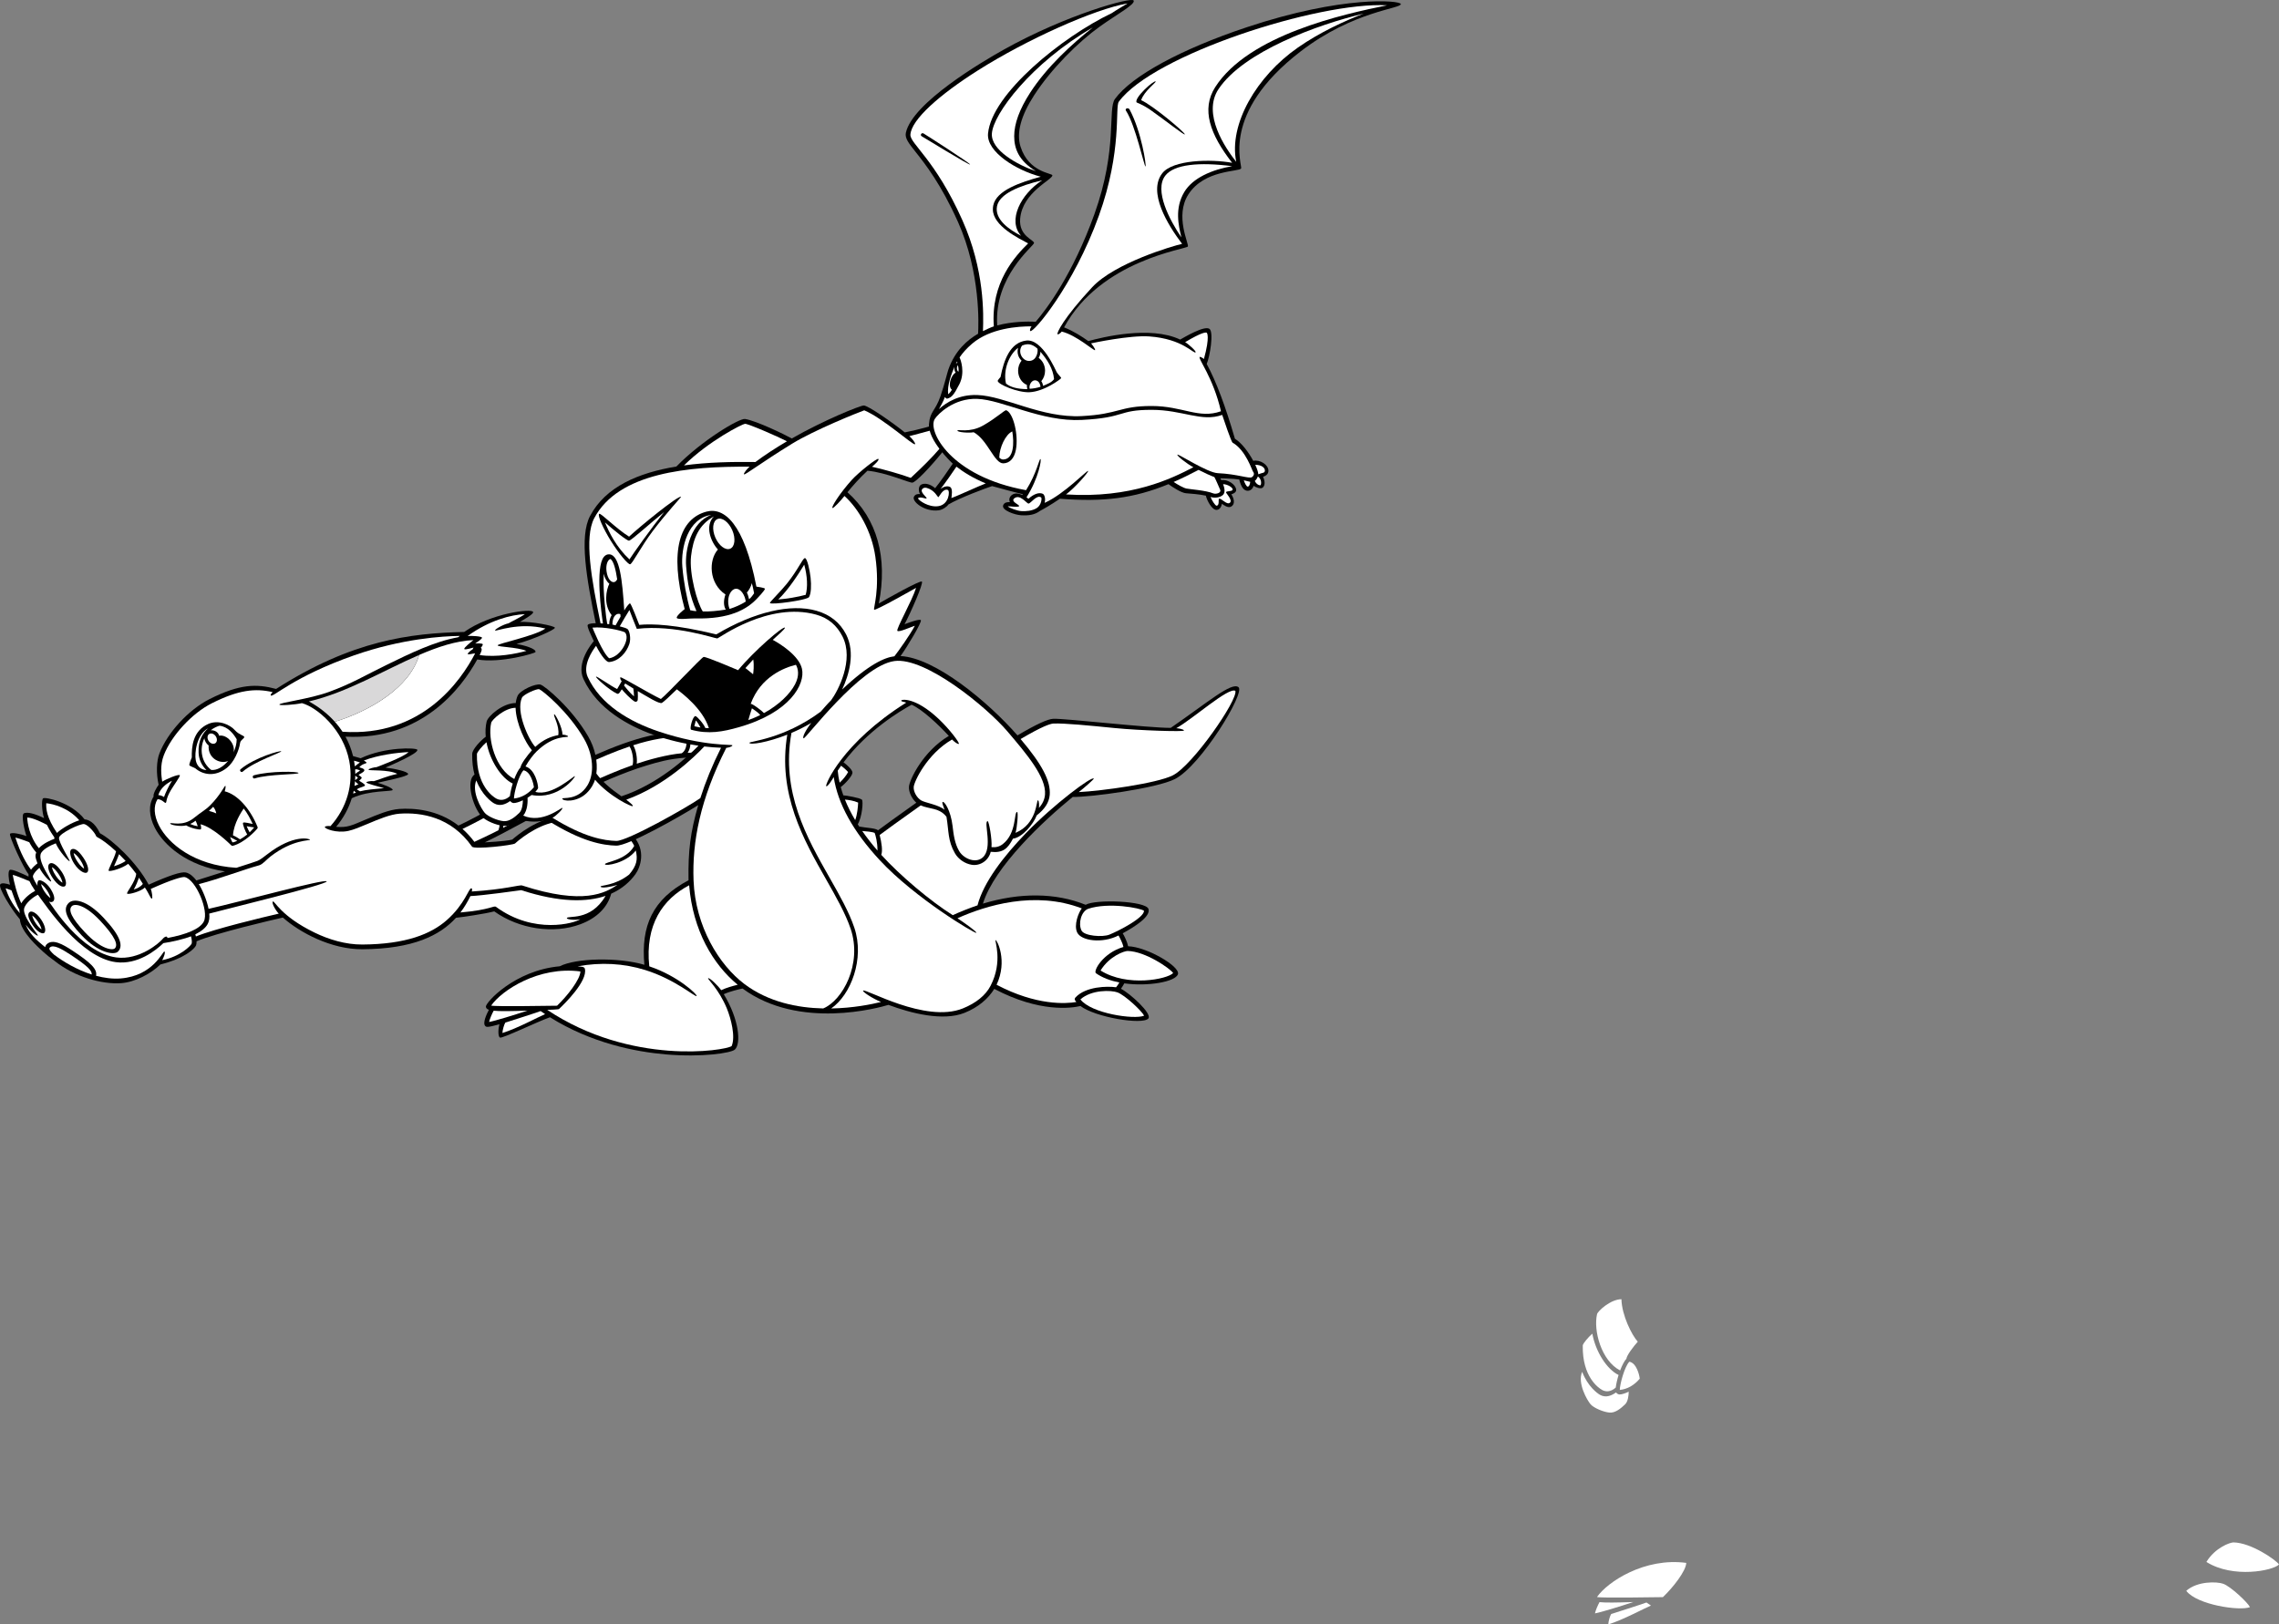 <?xml version="1.0" encoding="utf-8"?>
<!-- Generator: Adobe Illustrator 20.1.0, SVG Export Plug-In . SVG Version: 6.00 Build 0)  -->
<svg version="1.1" id="artwork" xmlns="http://www.w3.org/2000/svg" xmlns:xlink="http://www.w3.org/1999/xlink" x="0px" y="0px"
	 viewBox="0 0 889.851 634.444" style="enable-background:new 0 0 889.851 634.444;" xml:space="preserve">
<rect x="0" y="0" width="889.851" height="634.444" fill="#808080" stroke="none"/>
<path style="fill:#FFFFFF;" d="M623.585,513.259c0.266-1.132,5.164-5.779,9.512-5.828
	c0.167,6.257,4.001,13.967,6.385,16.592c-1.63,1.782-4.294,5.301-4.447,6.668
	c-0.861,0.94-1.726,2.656-2.443,4.566C625.198,531.445,622.095,519.591,623.585,513.259z"/>
<path style="fill:#FFFFFF;" d="M632.457,542.867c0-1.971,1.742-8.908,3.721-11.019
	c2.757,0.445,3.923,5.089,4.072,6.637C638.004,541.117,635.344,542.569,632.457,542.867z"/>
<path style="fill:#FFFFFF;" d="M618,525.508c0.021-0.722,2.081-3.178,3.731-4.628
	c1.302,7.104,5.722,13.995,10.254,16.143c-0.503,1.614-0.946,3.618-1.107,4.917
	c-1.713,1.562-3.675,1.884-5.388,0.904C624.2,542.109,617.778,537.809,618,525.508z"/>
<path style="fill:#FFFFFF;" d="M628.46,551.713c-2.456-0.211-6.185-1.836-7.39-3.221
	c-1.357-1.561-5.253-8.31-3.299-12.699c2.159,5.687,5.928,8.405,6.914,8.97
	c2.43,1.388,4.765,0.175,6.305-0.917c0.028,0.079,0.656,0.764,1.254,0.793
	c0.86,0.042,2.23-0.384,3.698-1.084c-0.016,1.538-0.289,3.859-1.421,4.95
	C632.867,550.099,630.683,551.903,628.46,551.713z"/>
<path style="fill:#FFFFFF;" d="M658.407,610.414c-0.079,3.148-5.154,9.618-9.115,13.38
	c-2.628,0.014-23.992,0.403-25.732-0.047C627.639,617.819,642.135,608.243,658.407,610.414z"/>
<path style="fill:#FFFFFF;" d="M624.543,625.748c2.352,0.243,6.395,0.202,13.211-0.044
	c-5.222,1.73-12.651,4.023-14.996,4.435C622.982,629.062,623.869,626.919,624.543,625.748z"/>
<path style="fill:#FFFFFF;" d="M627.977,634.444c-0-0.021-0.007-0.03-0.007-0.052
	c0-1.028,0.673-3.365,1.133-4.016c0.925-0.275,11.768-3.742,13.766-4.488
	c0.582,0.407,1.167,0.805,1.753,1.192C641.833,628.247,633.674,632.702,627.977,634.444z"/>
<path style="fill:#FFFFFF;" d="M878.52,627.695c-3.916,1.597-20.717-0.862-24.885-6.372
	c4.366-3.855,12.024-3.63,14.46-2.738C871.058,619.672,877.644,625.896,878.52,627.695z"/>
<path style="fill:#FFFFFF;" d="M889.851,611.035c-2.253,2.416-17.911,5.56-28.349-0.99
	c3.482-5.674,9.327-7.647,10.579-7.628C878.965,602.519,888.742,609.295,889.851,611.035z"/>
<g>
	<path d="M331.673,268.971c4.957-6.124,19.774-20.961,19.24-22.055
		c-0.533-1.094-15.283-0.844-36.927,24.252c-1.257,1.458-3.597,3.487-5.72,5.228
		l-2.689,2.26c-13.395,6.798-19.8,6.786-28.657,6.767
		c-4.946-0.01-10.551-0.022-18.499,1.066c-24.365,3.338-64.348,29.08-79.408,35.952
		c-8.161-6.278-17.504-6.87-23.109-6.49c-3.932,0.267-8.744,2.296-12.99,4.086
		c-6.021,2.539-7.254,3.218-11.662,2.901c2.814-3.374,4.866-7.165,6.103-11.17
		c6.837-3.259,15.899-2.509,15.971-3.249c0.076-0.776-3.92-2.233-5.885-2.8
		c2.153-0.545,11.847-2.417,11.924-3.376c0.077-0.959-5.35-2.176-8.852-2.546
		c2.093-0.901,13.08-5.597,12.429-6.976c-0.382-0.809-12.562-1.188-22.105,3.33
		c-0.734-0.245-2.984-0.849-2.984-0.849c-0.649-2.67-1.64-5.208-2.949-7.585
		c29.707,1.479,45.137-18.713,51.446-30.146c9.135,1.582,22.617-2.438,22.734-2.893
		c0.349-1.351-4.723-2.753-7.431-3.148c6.593-1.779,15.029-5.584,15.011-6.349
		c-0.018-0.765-9.464-2.542-13.68-2.279c1.812-1.06,5.385-3.064,5.185-3.863
		c-0.39-1.557-16.656,0.537-26.914,7.782c-21,0.5-43.75,3.25-73.44,22.254
		c-7.677-2.049-14.175-1.98-25.975,3.966c-8.184,4.124-16.425,13.059-19.596,21.246
		c-1.139,2.941-1.302,7.847-0.302,12.222c-0.751,1-2.25,3.562-1.967,4.623
		c-2.029,3.156-1.859,7.585,0.467,12.152c3.459,6.79,12.597,14.909,27.412,17.06
		c-1.853,0.585-3.681,1.16-5.306,1.672l-5.863,1.858c-1.155-1.513-2.561-2.78-4.157-3.117
		c-1.763-0.371-6.637,1.238-14.472,4.772c-4.651-8.758-14.24-17.549-19.017-20.093
		c-2.172-4.557-4.726-5.335-6.005-5.418c-5.128-6.716-15.477-8.854-16.211-8.201
		c-0.734,0.653-0.404,5.476,0.395,7.713c-3.734-1.788-6.298-2.419-7.796-1.919
		c-1.409,0.469,0.358,7.501,0.919,8.945c-2.298-0.873-5.897-1.583-6.418-0.879
		c-0.521,0.704,5.192,13.303,7.223,15.755c-0.041,0.124,0.01,0.927,0.007,0.94
		c-2.083-0.986-6.7-3.22-7.409-2.549c-0.709,0.672-0.356,3.665,0.153,5.733
		c-1.245-0.445-3.352-0.94-3.82-0.104c-0.767,1.369,4.509,9.933,7.69,13.604
		c0.286,4.895,7.387,11.106,9.152,12.735c1.1,1.018,2.58,2.225,4.354,3.478
		c7.968,6.384,18.665,9.242,26.007,8.725c5.504-0.388,11.673-3.715,15.352-7.298
		c9.5-2.375,13.421-6.182,13.925-7.477c0.162-0.418,0.213-0.973,0.194-1.566
		c7.233-3.131,29.89-8.44,33.709-9.278c6.566,5.833,18.871,12.461,31.073,12.379
		c19.816-0.133,30.293-5.431,36.518-12.29c2.268-0.235,11.213-1.526,14.938-2.506
		c9.708,6.922,23.181,8.946,33.693,5.004c6.352-2.382,10.576-6.605,11.968-11.921
		c4.346-1.927,7.354-4.712,9.428-7.551c1.955-2.676,4.303-9.246-0.806-14.963
		c-6.378-7.137-21.997-7.605-28.416-7.476c-8.658,0.175-17.315,7.513-18.837,8.865
		c-1.145,0.308-3.974,0.715-10.733,1.09c4.286-2.008,9.617-4.884,15.597-8.11
		c16.192-8.738,36.345-19.612,54.375-23.756c5.303-1.219,10.215-1.355,15.416-1.501
		c8.358-0.233,18.012-0.888,32.085-5.443c1.488,0.111,3.329,0.299,5.219,0.334
		c22.281,0.416,30.923-13.006,30.728-13.383c-0.195-0.377-2.562-0.13-3.316,0.023
		c15.043-12.24,23.119-9.974,22.994-11.599C362.264,264.064,341.13,264.573,331.673,268.971z
		"/>
	<path style="fill:#FFFFFF;" d="M37.446,326.375c0.075,0.24,0.244,0.439,0.469,0.551
		c1.846,0.924,4.547,2.935,7.4,5.578c-0.696,3.005-3.239,7.158-2.864,7.589
		c0.374,0.431,5.071-0.807,7.614-2.706c1.092,1.246,2.147,2.548,3.127,3.884
		c-0.39,3.406-3.929,7.222-3.545,7.744c0.384,0.522,5.499-0.869,6.914-2.385
		c1.737,2.533,2.262,4.491,2.749,4.334c0.392-0.127-0.031-2.898-0.431-3.775
		c8.253-3.715,12.311-4.823,13.269-4.621c4.291,0.903,9.515,13.169,7.444,17.324
		c-1.461,2.931-6.807,5.072-14.206,6.471c-0.068-1.103-1.317-0.319-1.63,0.084
		c-1.482,1.906-9.422,8.674-18.332,7.501c-13.752-1.81-25.37-20.544-26.297-21.832
		c0.438,0.213,1.023,0.341,1.503,0.019c1.254-0.84,0.238-3.289-1.083-5.261
		c-1.66-2.478-3.922-3.358-4.456-3.001c-0.499,0.335-0.586,1.491-0.425,2.121
		c-1.498-2.311-1.885-3.471-1.814-3.803c0.241-1.124,1.617-2.494,2.546-3.241
		c1.286,2.617,4.202,5.649,4.578,5.303c0.376-0.346-4.969-7.181-4.12-10.582
		c0.465-1.862,4.07-3.604,5.923-4.294c1.243,2.995,5.064,7.268,5.435,6.95
		c0.213-0.183-4.432-7.411-4.159-9.167c0.272-1.756,8.433-5.632,9.857-5.3
		C34.529,322.238,37.154,325.442,37.446,326.375z"/>
	<path style="fill:#FFFFFF;" d="M74.83,368.55c-0.372,0.879-4.472,5.072-11.511,6.465
		c0.425-0.642,1.476-3.209,0.862-3.388c-0.614-0.18-4.364,9.508-17.033,10.523
		c-3.246,0.26-6.512-0.206-9.639-1.043c0.557-2.582-2.026-5.102-9.302-9.876
		c-3.575-2.346-7.585-4.665-9.92-2.468c-0.353,0.331-0.568,0.732-0.65,1.175
		c-1.356-1.251-5.843-4.273-7.582-8.813c1.619,2.345,4.41,4.629,4.771,4.268
		c0.202-0.202-6.044-7.363-5.415-10.471c0.445-2.194,3.766-4.755,5.404-5.466
		c3.423,4.664,16.677,24.524,30.366,26.326c8.588,1.13,15.728-4.639,18.623-7.432
		c3.075-0.403,8.374-1.663,10.771-2.654C74.814,366.565,75.044,368.001,74.83,368.55z"/>
	<path style="fill:#FFFFFF;" d="M246.981,298.844c-5.747,2.031-11.561,4.511-17.274,7.192
		c0.695-3.269-0.275-5.962-1.142-7.407c5.879-2.749,11.72-5.208,17.225-7.071
		C247.064,293.361,247.5,297.341,246.981,298.844z"/>
	<path style="fill:#FFFFFF;" d="M215.248,313.26c-0.061-2.532-1.427-5.276-2.34-6.789
		c4.665-2.463,9.487-4.92,14.301-7.203c0.707,1.157,1.932,4.08,0.717,7.611
		C223.606,308.944,219.356,311.107,215.248,313.26z"/>
	<path style="fill:#FFFFFF;" d="M193.844,316.829c0.737,1.251,1.965,4.251,0.765,7.453
		c-3.568,1.858-9.345,4.492-9.393,4.523c-1.454-1.957-3.008-3.629-4.626-5.055
		C184.186,322.061,188.703,319.64,193.844,316.829z"/>
	<path style="fill:#FFFFFF;" d="M138.73,302.924c0.051,0.137,0.946,0.757,1.042,0.873
		c-0.235,0.281-1.082,0.845-1.109,0.928C138.702,304.127,138.725,303.526,138.73,302.924z"/>
	<path style="fill:#FFFFFF;" d="M138.634,305.079c0.004,0.039,0.556,0.868,1.366,1.176
		c-0.533,0.214-1.09,0.464-1.573,0.704C138.515,306.335,138.584,305.708,138.634,305.079z"/>
	<path style="fill:#FFFFFF;" d="M138.738,302.339c-0.006-0.59-0.027-1.182-0.068-1.774
		c0.429-0.35,1.609,0.236,1.952,0.366C140.454,301.071,138.884,301.98,138.738,302.339z"/>
	<path style="fill:#FFFFFF;" d="M137.871,309.904c0.041-0.172,0.25-0.918,0.289-1.091
		c0.154,0.106,0.688,0.702,0.851,0.806C138.793,309.691,138.053,309.843,137.871,309.904z"/>
	<path style="fill:#FFFFFF;" d="M147.022,299.624c-0.791,0.008-3.171,0.575-3.125,1.021
		c0.046,0.446,7.787-0.206,11.246,1.604c-4.785,1.076-6.557,2.124-9.146,2.848
		c-1.254-0.18-2.887,0.205-2.944,0.439c-0.122,0.502,4.62,1.588,6.885,2.293
		c-3.03,0.259-7.389,0.67-9.368,1.23c-0.291-0.16-0.783-0.444-1.236-0.732
		c0.842-0.812,3.228-1.085,3.177-1.598c-0.051-0.513-1.632-1.389-2.29-1.811
		c0.125-0.15,1.037-0.816,1.011-1.147c-0.026-0.331-1.04-0.91-1.235-1.137
		c0.332-0.293,2.222-1.043,2.275-1.753c0.054-0.71-1.483-1.003-1.961-1.203
		c0.985-1.344,2.784-1.472,2.821-1.746c0.038-0.275-0.866-0.717-1.075-0.896
		c5.598-2.178,13.044-3.089,17.449-3.295C157.64,295.736,147.027,299.62,147.022,299.624z"/>
	<path style="fill:#FFFFFF;" d="M140.538,297.779c-0.441,0.316-1.169,0.823-1.975,1.54
		c-0.071-0.567-0.227-1.652-0.33-2.219C138.921,297.28,139.789,297.515,140.538,297.779z"/>
	<path style="fill:#FFFFFF;" d="M198.595,243.443c-1.963,0.375-5.521,2.361-5.282,2.813
		c0.239,0.452,9.195-3.375,19.654-0.773c-4.104,2.929-18.711,5.882-18.658,6.568
		c0.054,0.686,7.52,0.631,11.23,2.165c-3.973,1.104-11.543,2.634-18.269,1.631
		c0.184-0.357,1.411-2.486,0.431-2.807c0.092-0.058,0.919-1.016,0.786-1.426
		c-0.134-0.41-2.491-0.331-2.946-0.275c0.675-0.542,2.765-1.754,2.655-2.296
		c-0.109-0.542-4.162-0.77-5.603-0.644c8.509-6.137,16.911-8.305,22.34-8.525
		C203.236,241.134,199.086,243.047,198.595,243.443z"/>
	<path style="fill:#FFFFFF;" d="M67.15,304.932c-1.287,2.046-2.503,4.668-3.119,6.364
		c-0.765-0.531-1.56-0.709-2.219-0.758C62.646,307.734,65.152,305.931,67.15,304.932z"/>
	<path style="fill:#FFFFFF;" d="M55.783,345.216c-0.952,1.252-2.272,1.802-3.555,2.2
		c0.893-1.554,1.583-3.3,2.04-4.618C54.809,343.599,55.315,344.407,55.783,345.216z"/>
	<path style="fill:#FFFFFF;" d="M49.056,336.263c-1.264,0.906-3.122,1.626-4.553,2.079
		c0.72-1.481,1.492-3.417,1.991-4.72C47.35,334.456,48.209,335.341,49.056,336.263z"/>
	<path style="fill:#FFFFFF;" d="M17.419,348.299c-0.921-1.375-1.292-2.455-1.365-2.991
		c0.47,0.274,1.328,1.033,2.245,2.401l0,0c0.921,1.374,1.292,2.455,1.365,2.991
		C19.194,350.426,18.336,349.667,17.419,348.299z"/>
	<path style="fill:#FFFFFF;" d="M18.062,313.715c2.766,0.268,8.71,1.792,12.886,6.664
		c-2.812,0.875-6.844,3.144-8.704,4.94C18.155,319.242,17.949,315.826,18.062,313.715z"/>
	<path style="fill:#FFFFFF;" d="M18.325,322.161c1.145,2.374,2.409,4.224,2.888,4.892
		c-0.008,0.172,0.003,0.358,0.032,0.557c-1.269,0.47-4.349,1.753-6.074,3.674
		c-3.723-4.586-4.483-9.96-4.542-11.991C11.642,319.302,13.814,319.783,18.325,322.161z"/>
	<path style="fill:#FFFFFF;" d="M6.006,327.132c1.33,0.247,5.418,1.81,5.418,1.81
		c0.711,1.353,1.605,2.712,2.723,4.003c-0.378,1.09-0.521,1.607,0.487,4.265
		c-0.725,0.527-1.746,1.428-2.525,2.465C10.35,337.385,8.07,333.482,6.006,327.132z"/>
	<path style="fill:#FFFFFF;" d="M11.504,344.136c0.393,0.893,1.075,2.115,2.228,3.798
		c-1.689,0.848-4.171,2.729-5.427,4.87c-1.724-3.522-2.896-8.608-3.336-11.089
		C6.438,341.968,11.002,344.021,11.504,344.136z"/>
	<path style="fill:#FFFFFF;" d="M2.183,346.957c0.665,0.181,2.294,0.786,2.294,0.786
		c0.113,0.392,2.339,6.694,3.062,7.462c-0.003,0.457,0.075,0.943,0.215,1.449
		C4.417,352.915,2.884,349.071,2.183,346.957z"/>
	<path style="fill:#FFFFFF;" d="M19.485,370.039c1.345-1.265,4.679,0.632,7.762,2.656
		c7.791,5.113,8.62,6.578,8.571,7.919c-5.829-1.853-11.066-4.999-14.68-7.725
		C19.926,371.756,18.796,370.686,19.485,370.039z"/>
	<path style="fill:#FFFFFF;" d="M221.328,358.631c-0.034,0.413,2.975,0.926,5.236,0.385
		c-2.077,1.522-17.958,6.128-32.865-4.804c-0.945-0.692-1.914,1.136-13.922,2.174
		c1.57-2.062,2.827-4.225,3.894-6.4c4.802-0.211,18.02-2.063,19.829-2.319
		c15.17,4.905,25.673,4.708,32.942,2.234C230.554,360.093,221.435,357.357,221.328,358.631z"/>
	<path style="fill:#FFFFFF;" d="M201.092,329.436c3.432-3.105,11.042-8.397,17.799-8.534
		c12.836-0.259,22.93,2.305,27,6.859c0.77,0.863,1.338,1.748,1.745,2.632
		c-3.228,5.811-11.667,6.243-11.417,7.177c0.207,0.775,8.186-0.398,12.031-5.388
		c0.803,3.436,0.442,5.827-2.598,9.395c-5.603,4.415-11.23,4.136-11.153,4.68
		c0.113,0.815,4.305,0.116,6.584-0.647c-4.734,3.095-13.156,8.067-37.223,0.232
		c-0.998-0.324-6.605,1.542-19.668,2.354c0.148-0.445,0.281-1.188-0.141-1.25
		c-1.028-0.151-2.412,6.068-9.58,12.409c-6.167,5.455-16.005,9.436-32.953,9.549
		c-6.574,0.044-13.119-1.955-18.692-4.663c-13.357-6.491-15.681-12.666-16.283-12.136
		c-0.601,0.528,1.067,3.472,2.302,4.736c-5.936,1.356-25.1,5.95-32.352,8.913
		c-0.068-0.3-0.143-0.583-0.224-0.831c5.12-2.586,5.732-5.108,5.444-8.108
		c5.482-1.484,46.196-11.389,45.837-12.566c-0.358-1.177-33.233,7.823-46.111,10.724
		c-0.63-3.239-2.389-7.472-3.81-9.651c8.375-2.167,16.958-5.542,23.59-7.371
		c1.371-0.379,2.798-2.189,4.327-3.379c8.827-6.871,15.524-6.147,15.506-6.609
		c-0.014-0.339-6.303-2.396-16.803,5.776c-1.42,1.105-2.646,2.06-3.726,2.497
		c-0.738,0.3-4.183,1.413-8.235,2.702c-16.593-1.007-26.635-9.502-30.198-16.494
		c-2.016-3.958-2.222-7.709-0.568-10.297c1.634-0.023,2.788,1.522,3.106,1.441
		c0.62-0.158-0.124-1.215,2.105-4.996c0.991-1.68,3.717-5.427,3.502-5.788
		c-0.38-0.637-5.606,1.601-6.899,2.504c-0.326-2.206-0.932-6.311,0.633-10.352
		c2.974-7.676,11.015-16.387,18.703-20.262c10.548-5.315,17.068-5.926,23.79-4.372
		c-0.274,0.312-0.963,0.941-0.714,1.297c0.698,1.002,8.949-7.415,32.488-15.656
		c18.714-6.55,34.663-7.515,41.316-7.596c-0.026,0.021-0.053,0.041-0.08,0.062
		c0,0-0.556,0.438-0.583,0.464c-9.185,1.634-18.502,6.18-28.236,10.933
		c-8.093,3.95-13.107,7.079-22.191,10.413c-7.692,2.823-19.47,4.175-19.376,4.944
		c0.061,0.507,6.265,0.017,8.81-0.558c5.9,1.613,16.148,10.25,18.485,22.607
		c1.718,9.09-0.96,18.33-7.34,25.427c-0.441-0.082-2.033-0.144-2.194,0.341
		c-0.206,0.617,4.494,2.542,9.204,1.517c2.059-0.448,4.742-1.579,7.583-2.776
		c4.112-1.734,8.773-3.699,12.396-3.945c8.396-0.568,20.119,1.203,28.278,12.873
		C185.149,331.876,200.347,330.11,201.092,329.436z"/>
	<path style="fill:#FFFFFF;" d="M196.441,323.32c0.6-3.082-0.484-5.826-1.284-7.21
		c0.966-0.53,11.698-6.424,16.425-8.936c0.903,1.483,2.448,4.539,2.122,6.898
		C210.353,315.841,198.808,322.07,196.441,323.32z"/>
	<path style="fill:#FFFFFF;" d="M248.616,298.277c0.267-2.13-0.243-5.276-1.365-7.202
		c7.356-2.371,12.807-3.165,19.862-3.588c1.441,1.682,1.243,5.324-0.93,6.72
		C260.253,294.739,253.011,296.788,248.616,298.277z"/>
	<path style="fill:#FFFFFF;" d="M268.508,294.03c1.264-1.985,1.444-4.539,0.343-6.635
		c2.99-0.132,13.408-0.113,16.004-0.31c0.737,2.064,0.56,4.887-0.745,6.245
		C279.308,293.736,273.144,293.75,268.508,294.03z"/>
	<path style="fill:#FFFFFF;" d="M285.999,293.151c0.233-0.505,0.415-1.086,0.536-1.743
		c0.281-1.531,0.203-3.219-0.154-4.463c4.841-0.524,10.012-1.865,17.258-5.284
		c-0.439,0.701-1.886,2.45-1.446,3.008c0.44,0.557,3.39-0.193,4.156-0.275
		c-1.665,1.281-3.17,3.062-2.962,3.677c0.208,0.615,1.961,0.612,2.555,0.757
		C298.018,291.389,291.593,292.567,285.999,293.151z"/>
	<path style="fill:#FFFFFF;" d="M339.054,275.051c-1.593,1.316-2.872,2.365-4.227,2.884
		c-3.434,1.016-9.69,0.691-9.934,1.564c-0.244,0.873,7.936,1.3,13.568-0.265
		c-14.73,11.866-24.446,9.366-28.976,9.334c-0.055-1.406-2.312-1.132-3.471-1.617
		c0.793-0.902,3.168-2.996,2.868-3.758c-0.3-0.762-2.604-0.692-3.688-0.534
		c0.267-0.426,1.291-1.927,1.6-2.612c0.515-1.369,7.331-6.062,8.646-7.736
		c0.179-0.228,17.964-21.533,32.127-23.919c-5.859,6.054-19.173,20.57-19.428,22.387
		c-1.531,0.915-3.79,3.363-3.449,3.744c0.341,0.381,4.874-3.569,11.149-5.354
		c4.987-1.419,11.849-2.362,18.037-2.456C346.07,269.266,341.961,272.65,339.054,275.051z"/>
	<path d="M73.928,298.848c0.114,0.379,2.059,1,2.342,1.243
		c2.809,2.409,7.592,3.6,12.394-0.258c2.713-2.18,4.667-6.668,5.084-9.668
		c0.167-1.202,1.668-1.719,1.624-2.342c-0.036-0.508-2.182-0.938-3.595-2.562
		c-1.978-2.274-6.477-4.246-10.424-2.521c-6.21,2.715-6.55,9.198-6.461,13.08
		C74.728,296.122,73.814,298.468,73.928,298.848z"/>
	<path style="fill:#FFFFFF;" d="M81.459,291.142c-0.73-0.503-1.553-1.622-1.66-2.822
		c-1.981,4.126-1.232,9.423,2.669,12.39c2.241,0.26,4.695-1.237,6.606-3.522
		C86.411,298.533,81.124,296.597,81.459,291.142z"/>
	<path style="fill:#FFFFFF;" d="M85.7,283.449c-0.924,0.278-2.218,0.807-3.438,1.779
		c1.997-0.11,3.086,1.099,3.293,2.123c3.101-0.602,6.501,3.333,5.611,6.536
		c0.773-1.652,1.249-3.434,1.25-5.148C91.19,286.604,88.974,283.781,85.7,283.449z"/>
	<path style="fill:#FFFFFF;" d="M84.69,288.965c0,0.55-0.213,1.04-0.629,1.318
		c-0.763,0.51-1.923,0.117-2.586-0.875c-0.663-0.993-0.582-2.215,0.181-2.725
		c0.385-0.257,0.804-0.244,1.088-0.188c0.577,0.115,1.123,0.502,1.498,1.062
		C84.542,288.009,84.69,288.507,84.69,288.965z"/>
	<path style="fill:#FFFFFF;" d="M81.277,284.451c-2.065,1.741-3.95,4.674-3.738,9.553
		c0.114,2.613,1.17,4.92,3.075,6.763c-2.587-0.153-3.818-1.896-4.19-3.918
		C75.945,294.238,76.664,286.916,81.277,284.451z"/>
	<path d="M94.746,301.393c4.668-4.079,15.217-7.506,15.073-7.949
		c-0.144-0.443-10.27,2.326-15.882,6.996C93.353,300.927,94.173,301.894,94.746,301.393z"/>
	<path d="M99.121,302.815c-0.751,0.207-0.433,1.441,0.313,1.211
		c5.701-1.763,17.073-1.452,17.131-2.107C116.622,301.264,105.589,301.037,99.121,302.815z"/>
	<path d="M87.716,309.055c0.26-0.468,0.514-2.052,0.258-2.146
		c-0.255-0.093-1.901,3.578-5.847,7.56c-0.803,0.811-1.456,1.367-2.648,2.198
		c-0.979,0.683-2.196,1.532-3.842,2.861c-4.303,3.476-9.055,1.523-9.183,2.072
		c-0.145,0.622,4.081,1.34,6.246,0.775c1.844,1.114,5.396,1.858,5.699,1.517
		c0.304-0.342,0.044-1.446-0.117-1.963c4.918,1.156,11.651,7.889,12.064,8.277
		c0.158,0.147,0.372,0.195,0.581,0.139c4.646-1.255,8.931-5.976,9.539-6.706
		c0.149-0.178,0.192-0.428,0.104-0.643C97.557,315.597,92.589,310.251,87.716,309.055z"/>
	<path style="fill:#FFFFFF;" d="M96.528,325.932c-0.729,0.616-1.819,1.338-2.794,1.891
		c-0.753-0.487-1.671-1.094-2.767-1.557c0.322-4.809,3.388-9.277,4.183-10.485
		c1.37,1.716,2.455,3.747,3.527,6.038c-1.068-0.151-3.415-0.863-3.763-0.471
		C94.567,321.74,95.851,324.904,96.528,325.932z"/>
	<path style="fill:#FFFFFF;" d="M83.207,315.126c0.505,0.369,1.07,1.611,1.242,2.558
		c-0.88-0.389-1.939-0.708-2.802-0.959l-0.074-0.022
		C82.065,316.323,82.979,315.392,83.207,315.126z"/>
	<path style="fill:#FFFFFF;" d="M74.293,321.813c0.823-0.373,1.511-0.821,2.073-1.268
		c0.26,0.51,0.64,1.386,0.838,2.173C76.36,322.577,75.321,322.292,74.293,321.813z"/>
	<path style="fill:#FFFFFF;" d="M90.919,329.032c-0.144-0.136-0.287-0.268-0.327-0.305
		c-0.022-0.164-0.62-1.379-0.775-1.8c0.044,0.02,2.105,1.099,2.82,1.467
		C92.095,328.635,91.524,328.852,90.919,329.032z"/>
	<path style="fill:#FFFFFF;" d="M97.47,325.082c-0.387-0.626-0.834-1.574-1.158-2.395
		c0.972,0.2,2.117,0.362,2.928,0.471C98.856,323.618,98.265,324.314,97.47,325.082z"/>
	<path d="M27.83,331.79c-0.873,0.585-0.362,3.299,1.191,5.616
		c2.098,3.13,4.236,3.855,4.954,3.374c0.935-0.626,0.421-3.032-1.403-5.753
		C30.323,331.67,28.765,331.163,27.83,331.79z"/>
	<path style="fill:#FFFFFF;" d="M30.268,336.571c-1.071-1.598-1.468-2.837-1.508-3.386
		c0.482,0.228,1.477,1.05,2.567,2.676l0,0c1.071,1.597,1.468,2.836,1.508,3.385
		C32.353,339.02,31.357,338.198,30.268,336.571z"/>
	<path d="M26.872,352.62c-2.591,2.433-0.841,6.468,4.959,12.64
		c6.568,6.993,12.696,7.836,14.178,6.445c2.1-1.973,1.484-5.746-5.599-13.281
		C33.782,351.37,28.741,350.861,26.872,352.62z"/>
	<path style="fill:#FFFFFF;" d="M39.134,359.622v0c5.881,6.255,7.106,9.464,5.676,10.807
		c-0.773,0.726-5.12,0.642-11.704-6.368c-5.095-5.421-6.614-8.686-5.036-10.166
		C29.189,352.843,33.145,353.247,39.134,359.622z"/>
	<path d="M19.374,337.299c-1.058,0.709-0.524,3.057,1.191,5.616
		c2.032,3.032,3.952,3.767,4.743,3.236c1.065-0.713,0.15-3.615-1.191-5.616
		C21.975,337.34,20.261,336.705,19.374,337.299z"/>
	<path style="fill:#FFFFFF;" d="M21.811,342.081c-1.071-1.598-1.468-2.837-1.507-3.386
		c0.482,0.228,1.477,1.049,2.567,2.676v0c1.071,1.597,1.468,2.836,1.508,3.385
		C23.896,344.529,22.901,343.707,21.811,342.081z"/>
	<path d="M11.631,356.174c-1.201,0.804-0.418,2.841,1.15,5.18
		c2.067,3.085,3.925,3.393,4.388,3.081c1.026-0.687,0.365-3.101-1.083-5.26
		C14.143,356.275,12.337,355.701,11.631,356.174z"/>
	<path style="fill:#FFFFFF;" d="M13.96,360.599c-0.922-1.374-1.292-2.455-1.364-2.991
		c0.47,0.274,1.327,1.033,2.244,2.401v0c0.921,1.374,1.292,2.454,1.365,2.99
		C15.734,362.727,14.876,361.967,13.96,360.599z"/>
	<g>
		<path style="fill:#FFFFFF;" d="M182.64,255.453c-0.126-0.357,1.382-1.621,1.842-1.773
			c0.064-0.09,0.341-0.675,0.409-0.764c-0.615,0.126-3.383,1.036-3.602,0.559
			c-0.218-0.477,2.464-2.596,3.547-3.479c-6.809,0.3-13.884,2.65-21.182,5.81
			c-3.663,12.86-19.352,21.877-32.916,26.097c1.257,1.399,2.259,2.734,3.011,3.892
			c30.861,2.155,46.148-19.752,51.773-30.597C184.836,255.18,182.766,255.81,182.64,255.453
			z"/>
		<path style="fill:#D9D8D9;" d="M163.654,255.805c-13.66,5.913-28.099,14.668-43.032,18.159
			c4.406,2.392,7.729,5.283,10.116,7.938C144.302,277.683,159.991,268.666,163.654,255.805z"/>
	</g>
</g>
<g>
	<g>
		<path d="M458.751,304.272c-7.215,3.666-33.308,7.153-39.9,6.99
			c-11.303,9.212-30.576,27.17-35.061,41.67c14.484-4.387,28.409-4.278,40.113,0.459
			c3.744-2.266,23.558-1.553,24.542,1.648c0.905,2.942-5.461,6.983-10.07,9.469
			c0.779,1.339,1.821,3.532,2.101,5.074c7.205,0.194,20.375,7.851,19.469,10.877
			c-0.905,3.026-11.845,4.905-20.951,3.607c-0.316,0.589-0.802,1.414-1.316,2.116
			c3.471,1.762,12.352,9.781,10.686,11.632c-2.311,2.568-20.658-0.463-26.504-4.891
			c-3.451,0.817-15.876,2.672-33.638-6.687c-2.376,3.823-6.169,7.152-11.591,9.342
			c-8.444,3.411-21.025,0.147-29.734-3.103c-3.539,1.076-34.833,9.916-56.971-6.393
			c-1.58,0.351-4.951,1.128-7.33,2.222c6.026,9.883,6.839,19.331,4.329,21.633
			c-1.47,1.347-12.798,3.087-26.897,1.886c-11.972-1.02-29.155-4.406-45.293-14.511
			c-4.932,1.735-18.617,8.387-19.515,7.938c-0.898-0.449-0.665-3.845-0.195-5.198
			c-4.868,1.365-5.167,1.069-5.545,0.691c-1.115-1.114,0.442-4.52,1.405-6.344
			c-0.817-0.281-1.123-0.683-1.172-1.227c-0.143-1.566,11.142-14.15,28.826-15.768
			c6.348-3.237,22.793-3.594,33.056-0.582c-1.39-15.263,3.225-25.591,17.241-33.016
			c-0.177-11.622,0.725-18.715,3.788-29.334c-7.068,4.435-27.316,15.96-32.042,15.815
			c-5.044-0.155-13.333-1.37-27.041-10.069c-3.27,0.967-6.988,0.928-10.829-0.188
			c-1.739,1.462-3.852,2.734-6.192,2.533c-2.638-0.226-6.981-1.957-8.628-3.85
			c-3.539-4.07-6.014-13.94-2.623-16.168c-0.598-2.256-0.958-4.92-0.901-8.064
			c0.033-1.877,3.432-5.365,5.288-6.722c-0.185-2.027-0.097-4.036,0.347-5.918
			c0.503-2.138,6.24-7.241,11.376-7.254c0.108-1.007,0.338-1.953,0.715-2.804
			c0.99-2.226,7.125-4.953,8.972-4.384c1.738,0.534,12.223,9.204,18.583,20.21
			c2.719,4.704,3.812,9.988,3.196,14.518c2.358,3.234,5.547,5.912,9.785,8.893
			c14.251-4.701,25.586-15.157,30.082-19.764c-5.538-0.777-11.741-2.156-17.878-4.367
			c-9.302-3.352-21.543-9.835-27.028-21.686c-2.944-6.36,3.292-13.92,4.013-14.761
			c0.011-0.013,0.024-0.022,0.035-0.033c-0.779-1.67-2.768-5.693-2.386-6.316
			c0.381-0.623,2.227-0.651,3.133-0.67c-3.624-17.545-6.444-33.865-2.223-41.874
			c6.067-11.512,19.016-16.917,33.71-19.333c9.974-10.245,24.638-18.93,26.824-18.57
			c4.488,0.738,15.463,6.062,18.244,7.615c12.544-7.159,26.445-12.767,28.06-12.876
			c1.615-0.109,11.496,6.819,16.055,10.502c10.863-2.074,22.277-6.619,22.73-5.698
			c1.543,3.132-16.81,24.709-19.72,25.316c-1.107,0.231-10.107-3.965-17.572-4.647
			c-2.96,2.713-5.672,5.783-7.817,8.41c11.676,10.421,15.749,25.626,12.25,43.43
			c2.979-1.751,16.006-9.069,16.794-8.552c0.788,0.517-4.627,12.753-6.757,16.67
			c1.354-0.502,5.824-2.209,6.37-1.591c0.546,0.618-5.478,10.707-7.939,14.023
			c13.429,0.646,34.132,17.786,45.667,30.976c7.214-4.272,11.805-6.397,14.004-6.48
			c4.549-0.173,37.52,3.624,45.839,3.547c14.35-9.866,23.75-18.077,26.465-15.884
			C486.289,270.592,468.826,299.152,458.751,304.272z M357.787,313.513
			c-1.655-1.466-3.062-4.083-2.865-6.343c0.23-2.65,5.521-13.793,15.553-19.742
			c-3.93-4.253-10.2-10.271-14.53-12.183c-4.582,2.492-17.282,10.122-26.583,22.514
			c1.207,0.835,3.439,2.829,3.491,3.979c0.054,1.149-2.679,4.257-4.578,5.679
			c0.29,1.065,0.624,2.135,1.01,3.214c1.15,0.04,6.699,1.056,7.265,1.707
			c0.566,0.652,0.081,6.71-1.623,9.613c0.184,0.291,0.378,0.582,0.569,0.874
			c2.894,0.54,6.387,0.596,7.345,1.464C344.992,322.686,350.695,318.532,357.787,313.513z"/>
		<path style="fill:#FFFFFF;" d="M290.864,165.527c1.127-0.124,12.844,4.977,16.41,6.826
			c-4.446,2.617-8.773,5.436-12.315,8.099c-9.033-0.128-18.729,0.071-27.896,1.32
			C276.879,172.138,289.736,165.651,290.864,165.527z"/>
		<path style="fill:#FFFFFF;" d="M232.011,202.412c9.436-17.904,36.97-20.314,60.672-20.136
			c-0.697,0.556-2.503,2.602-2.174,2.992c0.332,0.393,6.705-4.561,18.769-11.972
			c8.762-5.383,26.079-12.309,28.173-13.038c7.308,3.041,19.225,13.901,19.822,13.245
			c0.344-0.378-1.226-2.329-2.223-3.157c2.619-0.682,15.603-4.05,19.04-5.488
			c-4.152,8.754-15.264,18.743-18.47,21.792c-3.506-1.334-11.222-3.52-15.139-4.345
			c0.749-0.625,2.993-2.615,2.488-3.062c-0.504-0.447-7.741,5.261-10.429,8.25
			c-4.665,5.189-8.006,10.534-7.515,10.9c0.41,0.305,3.427-3.065,4.703-4.681
			c5.563,5.018,10.664,13.911,12.059,23.696c1.865,13.076-0.867,20.163-0.47,20.713
			c0.397,0.55,15.306-7.934,16.379-8.517c-1.622,5.16-7.888,16.125-7.31,16.784
			s4.895-1.37,6.829-1.989c-1.903,3.591-6.345,9.838-7.988,11.925
			c-3.774,0.446-9.996,3.161-20.413,12.98c2.728-5.738,5.202-14.404,1.563-21.507
			c-2.364-4.616-6.254-7.728-11.561-9.249c-10.124-2.902-24.372,0.468-39.129,9.229
			c-16.023-3.898-25.145-4.214-30.087-3.72c-0.398-0.981-3.177-8.459-3.633-8.393
			c-0.455,0.066-1.574,1.712-2.217,2.764c-0.766-11.899-1.773-21.675-5.833-21.926
			c-0.81-0.05-1.538,0.285-2.106,0.967c-3.446,4.144-0.982,22.123-0.382,26.052
			c-0.312-0.026-0.624-0.047-0.936-0.063C230.9,226.102,228.042,209.944,232.011,202.412z"/>
		<path style="fill:#FFFFFF;" d="M239.116,243.916c0.014-3.617,1.901-4.585,3.1-4.049
			c0,0,0.069,0.897,0.089,0.96c-0.777,1.307-1.51,2.573-1.961,3.425
			C239.974,244.175,239.357,244.008,239.116,243.916z"/>
		<path style="fill:#FFFFFF;" d="M239.773,227.351c-1.132,0.163-2.503-1.117-2.946-4.206
			c-0.37-2.572,0.489-4.55,1.522-4.835c1.229,0.795,2.058,4.055,2.634,7.942
			C240.668,226.888,240.238,227.284,239.773,227.351z"/>
		<path style="fill:#FFFFFF;" d="M237.087,243.699c-0.386-1.921-1.761-12.604-1.352-19.589
			c0.381,1.676,1.167,3.081,2.181,3.863c-1.214,2.468-2.374,8.103,0.901,12.291
			c-0.577,0.935-0.931,2.168-0.948,3.544C237.611,243.771,237.351,243.734,237.087,243.699z"/>
		<path style="fill:#FFFFFF;" d="M231.339,245.136c4.506-0.454,10.979,1.051,12.641,1.816
			c2.285,2.323-1.541,9.512-6.129,10.149C235.261,255.037,231.371,245.21,231.339,245.136z"/>
		<path style="fill:#FFFFFF;" d="M191.801,282.267c0.266-1.132,5.163-5.779,9.512-5.828
			c0.167,6.257,4.001,13.967,6.385,16.592c-1.63,1.782-4.294,5.3-4.447,6.667
			c-0.861,0.939-1.726,2.656-2.443,4.565C193.414,300.453,190.311,288.599,191.801,282.267z"/>
		<path style="fill:#FFFFFF;" d="M200.673,311.875c0-1.971,1.742-8.908,3.721-11.019
			c2.757,0.445,3.923,5.089,4.072,6.637C206.22,310.125,203.56,311.576,200.673,311.875z"/>
		<path style="fill:#FFFFFF;" d="M186.215,294.516c0.021-0.722,2.081-3.178,3.732-4.628
			c1.302,7.104,5.722,13.996,10.254,16.144c-0.504,1.614-0.946,3.618-1.108,4.918
			c-1.713,1.561-3.675,1.883-5.388,0.904C192.416,311.116,185.994,306.817,186.215,294.516z"/>
		<path style="fill:#FFFFFF;" d="M196.676,320.721c-2.456-0.211-6.186-1.836-7.39-3.221
			c-1.357-1.56-5.253-8.31-3.299-12.699c2.159,5.686,5.928,8.406,6.914,8.969
			c2.43,1.388,4.765,0.175,6.305-0.917c0.028,0.079,0.656,0.763,1.254,0.793
			c0.86,0.042,2.23-0.383,3.698-1.084c-0.016,1.539-0.289,3.86-1.421,4.951
			C201.083,319.107,198.898,320.911,196.676,320.721z"/>
		<path style="fill:#FFFFFF;" d="M240.637,328.438c-4.682-0.144-12.309-1.255-24.924-9.041
			c1.35-0.633,4.206-3.481,3.862-3.859c-0.257-0.284-7.894,6.345-15.277,3
			c1.813-2.103,1.754-5.823,1.686-6.964c0.548-0.333,1.083-0.694,1.591-1.074
			c10.431,1.973,17.233-7.072,16.882-7.352c-0.35-0.28-8.996,8.014-15.429,6.13
			c0.336-0.324,1.079-1.305,1.079-1.488c0-1.628-1.26-7.366-4.928-8.433
			c1.325-2.349,3.043-4.619,4.416-5.942c6.898-6.645,12.232-5.187,12.209-5.781
			c-0.018-0.448-1.767-0.744-2.191-0.712c0.016-2.784-2.805-8.141-3.197-7.922
			c-0.603,0.335,2.131,4.32,1.573,8.12c-2.378,0.404-5.654,1.495-8.993,4.601
			c-2.618-2.878-7.644-13.715-5.213-19.183c0.604-1.358,5.725-3.577,6.741-3.366
			c1.319,0.502,11.374,8.727,17.522,19.366c2.07,3.581,3.13,7.501,3.13,11.067
			c0,2.697-0.607,5.191-1.84,7.184c-3.71,5.993-9.743,4.561-9.776,5.098
			c-0.066,1.065,5.538,1.675,9.477-2.112c2.005-1.929,2.954-4.08,3.297-5.242
			c5.572,6.552,14.502,10.766,14.731,10.309c0.229-0.457-1.678-1.751-2.523-2.518
			c15.142-5.426,26.814-16.902,30.45-20.772c2.357,0.271,4.556,0.427,6.545,0.491
			c-3.443,6.867-6.107,13.433-8.082,19.681C268.483,315.239,244.858,328.568,240.637,328.438z"
			/>
		<path style="fill:#FFFFFF;" d="M283.587,292.077c0.515,0,2.403-0.46,2.389-0.971
			c-0.014-0.46-10.898,0.559-28.677-5.372c-11.587-3.865-22.839-10.555-27.817-21.308
			c-2.114-4.568,1.836-10.332,3.262-12.186c2.187,4.273,4.149,6.413,5.054,6.336
			c3.967-0.341,6.842-3.791,7.931-7.059c0.733-2.202,0.053-5.267-0.728-5.851
			c-0.411-0.308-1.679-0.698-3.017-1.037c0.918-1.673,2.657-4.557,3.778-6.369
			c0.255,0.695,2.473,6.429,2.89,7.347c14.938-1.75,30.75,3.875,31.438,3.75
			s19.971-14.439,38.562-9.312c4.872,1.343,8.128,4.291,10.279,8.491
			c4.711,9.197-1.785,21.419-4.432,24.975c-1.035,0.972-3.157,3.432-4.028,4.418
			c-14.602,10.856-28.049,11.584-27.88,12.203c0.249,0.913,7.103-0.16,14.807-3.206
			c-3.822,23.115,6.306,40.952,15.267,56.714c3.829,6.736,7.446,13.099,9.492,19.162
			c4.623,13.702-3.211,28.001-10.729,31.061c-10.007-0.228-21.361-2.464-30.74-9.517
			c-9.884-7.433-19.176-22.47-19.881-40.469C270.216,328.797,273.408,312.094,283.587,292.077
			z"/>
		<path style="fill:#FFFFFF;" d="M226.623,379.422c-0.079,3.148-5.154,9.619-9.115,13.38
			c-2.627,0.014-23.992,0.403-25.731-0.047C195.855,386.827,210.351,377.251,226.623,379.422z"/>
		<path style="fill:#FFFFFF;" d="M192.759,394.756c2.352,0.243,6.395,0.202,13.211-0.044
			c-5.222,1.73-12.651,4.022-14.996,4.436C191.198,398.07,192.085,395.927,192.759,394.756z"/>
		<path style="fill:#FFFFFF;" d="M196.193,403.452c-0-0.021-0.007-0.03-0.007-0.052
			c0-1.029,0.673-3.365,1.133-4.016c0.925-0.276,11.768-3.742,13.766-4.488
			c0.582,0.407,1.167,0.804,1.752,1.193C210.048,397.255,201.89,401.71,196.193,403.452z"/>
		<path style="fill:#FFFFFF;" d="M276.484,382.095c-0.274,0.264,4.278,4.364,7.323,11.787
			c1.631,3.977,3.434,10.983,1.872,14.684c-2.589,1.823-39.318,7.661-72.006-14.141
			c0.691-0.022,4.394-0.142,4.593-0.329c1.899-1.78,11.306-10.902,10.098-15.732
			c-0.209-0.835-1.441-0.81-2.843-0.946c9.08-1.662,17.986-1.165,26.316,1.413
			c11.864,3.673,19.689,10.77,20.176,10.18c0.377-0.456-7.165-7.805-18.498-11.59
			c-1.718-16.19,5.268-26.24,15.568-31.657c1.474,17.74,9.335,30.929,18.961,38.853
			c-1.874,0.453-4.48,1.171-6.459,2.119C280.487,385.128,276.964,381.633,276.484,382.095z"/>
		<path style="fill:#FFFFFF;" d="M446.736,396.703c-3.916,1.597-20.717-0.862-24.885-6.372
			c4.367-3.855,12.024-3.63,14.459-2.739C439.274,388.68,445.86,394.903,446.736,396.703z"/>
		<path style="fill:#FFFFFF;" d="M458.067,380.043c-2.254,2.417-17.912,5.561-28.349-0.99
			c3.481-5.674,9.327-7.647,10.579-7.628C447.181,371.527,456.958,378.303,458.067,380.043z"/>
		<path style="fill:#FFFFFF;" d="M446.695,355.724c-0.016,2.771-9.784,7.799-13.521,9.317
			c-2.651,1.077-9.848,0.549-10.902-1.619c-1.364-2.807-0.073-7.535,2.68-8.498
			C432.877,352.319,445.3,354.633,446.695,355.724z"/>
		<path style="fill:#FFFFFF;" d="M422.395,354.79c-1.213,1.485-3.229,6.477-1.787,9.44
			c1.568,3.224,9.732,4.398,16.132,1.134c0.635,1.094,1.674,3.203,1.911,4.497
			c-8.001,2.303-11.887,9.432-10.727,10.253c2.51,1.777,5.721,2.938,9.137,3.619
			c-0.392,0.664-0.9,1.44-1.278,1.866c-3.407-0.499-11.848-0.345-15.827,3.948
			c-0.739,0.797-0.005,1.376,0.309,1.807c-4.032,0.679-15.499,1.492-31.14-6.733
			c4.424-9.45,0.086-17.633-0.391-17.45c-0.477,0.182,2.981,8.25-1.945,17.828
			c-1.934,3.76-5.725,6.794-10.851,8.865c-14.646,5.914-38.269-8.043-38.944-6.941
			c-0.267,0.435,3.586,3.015,7.006,4.418c-3.59,0.889-10.858,2.388-19.467,2.533
			c7.689-5.285,13.143-19.406,9.045-31.55c-2.092-6.199-5.744-12.623-9.61-19.424
			c-8.956-15.753-19.102-33.605-14.939-56.644c2.499-1.061,5.125-2.351,7.743-3.912
			c-2.17,2.75-3.63,5.67-3.004,6.024c0.736,0.416,22.047-28.358,35.466-30.184
			c12.12-1.648,36.051,18.025,44.06,27.408c7.483,8.767,15.279,17.97,14.735,24.729
			c-0.154,1.923-0.945,3.648-2.385,5.237c0.127-0.558,0.124-2.913-0.379-2.998
			c-0.625-0.105-0.271,9.244-8.775,12.732c0.646-1.821,1.167-8.098,0.658-8.15
			c-1.307-0.135-0.077,8.272-5.638,12.562c-1.243,0.96-2.682,1.337-4.377,1.163
			c0.302-2.944-1.002-10.213-1.509-10.154c-1.702,0.198,2.211,10.575-1.931,14.197
			c-1.333,1.167-2.911,1.198-4.001,1.019c-2.078-0.341-4.167-1.765-5.199-3.542
			c-1.758-3.027-2.165-6.466-2.558-9.79c-0.731-6.188-3.275-9.803-3.881-9.368
			c-0.415,0.298,0.474,1.941,0.738,3.057c-2.139-1.929-7.395-2.712-9.049-3.633
			c-1.653-0.921-3.147-3.395-2.979-5.325c0.189-2.162,5.275-12.926,14.978-18.501
			c0.52,0.588,2.244,2.017,2.64,1.694c0.396-0.323-3.566-5.711-8.055-9.899
			c-8.962-8.362-14.36-7.515-14.423-7.015s1.062,0.438,1.938,0.812
			c-25.125,15.812-31.765,32.21-31.257,32.636c0.507,0.426,2.351-2.537,2.949-3.56
			c1.567,10.382,7.603,21.292,17.978,32.471c13.814,14.883,37.398,28.888,37.708,28.37
			c0.263-0.438-5.088-4.2-7.372-5.695C384.901,353.682,403.982,347.749,422.395,354.79z"/>
		<path style="fill:#FFFFFF;" d="M336.661,324.56c1.436,0.109,3.868,0.306,4.856,0.748
			c0.376,0.967,1.098,3.688,1.098,6.739c0,0.052-0.004,0.1-0.004,0.151
			C340.405,329.652,338.423,327.101,336.661,324.56z"/>
		<path style="fill:#FFFFFF;" d="M328.407,299.062c0.739,0.513,2.124,1.741,2.745,2.482
			c-0.564,1.115-1.988,2.971-3.311,4.136c-0.356-1.583-0.612-3.151-0.745-4.695
			C327.523,300.333,327.96,299.691,328.407,299.062z"/>
		<path style="fill:#FFFFFF;" d="M329.91,312.294c1.378,0.107,3.506,0.422,5.162,1.176
			c-0.056,1.615-0.369,4.822-1.157,6.836C332.311,317.611,330.97,314.936,329.91,312.294z"/>
		<path style="fill:#FFFFFF;" d="M457.958,302.821c-6.186,3.145-27.984,6.124-36.741,6.546
			c2.318-1.819,5.96-5.052,5.861-5.258c-0.559-1.162-15.37,9.787-26.467,21.267
			c-8.604,8.9-16.601,19.196-18.933,28.227c-3.039,1.008-7.23,2.694-9.66,3.836
			c-8.585-5.357-20.635-15.506-27.916-23.561c0.581-1.56,0.155-4.681-0.629-7.752
			c1.622-1.228,7.98-5.871,16.03-11.561c3.355,1.501,7.366,0.873,10.06,4.471
			c0.94,5.591,0.463,9.342,3.331,14.282c1.314,2.263,3.865,4.005,6.499,4.438
			c3.409,0.561,6.667-1.755,7.443-5.062c4.793,0.541,6.668-1.272,8.683-5.146
			c3.611-0.39,8.028-5.722,9.268-9.081c3.092-2.4,4.85-5.024,5.088-7.997
			c0.433-5.382-2.979-11.942-11.375-21.822c8.302-4.896,11.574-6.007,12.85-6.055
			c4.422-0.168,13.842,0.766,23.815,1.755c10.142,1.006,27.141,1.494,27.13,0.983
			c-0.011-0.511-2.262-0.895-3.008-0.91c6.483-3.621,20.42-16.173,23.076-14.592
			C483.352,273.402,465.732,298.871,457.958,302.821z"/>
		<path d="M313.124,261.176c-1.168-5.087-8.4-9.672-11.395-11.269
			c1.696-1.559,4.971-4.359,4.733-4.74c-0.532-0.851-12.024,9.029-18.26,16.583
			c-0.978-0.38-12.619-5.406-13.486-5.162c-0.867,0.245-14.01,14.334-16.667,16.417
			c-4.706-2.219-15.491-8.79-15.8-8.472c-0.31,0.319,0.257,1.353,0.496,1.522
			c-0.195,0.33-1.398,2.407-1.786,3.071c-2.931-1.485-7.888-5.126-8.229-4.834
			c-0.341,0.292,5.19,5.268,8.209,6.64c0.811,0.369,1.357-1.082,1.842-1.703
			c1.053,1.249,3.338,3.729,4.99,4.752c0.235,0.146,0.528,0.161,0.778,0.042
			c0.249-0.119,0.421-0.357,0.456-0.632c0.062-0.496,0.091-2.124,0.012-3.475
			c3.281,1.903,8.479,5.243,9.464,4.601c0.873-0.569,3.153-2.697,5.788-5.285
			c1.864,1.333,10.19,7.644,12.511,15.159c-0.457,0-0.914-0.014-1.376-0.044
			c-0.582-1.581-3.292-4.648-3.865-4.663c-1.086-0.028-2.412,5.123-1.691,5.321
			c6.834,1.872,12.431,0.791,18.649-0.98C308.531,278.319,314.5,267.174,313.124,261.176z"/>
		<path style="fill:#FFFFFF;" d="M247.549,272.005c-1.572-1.353-3.472-3.7-3.897-4.273
			c0.162-0.281,0.319-0.556,0.45-0.777c0.866,0.552,1.969,1.226,3.189,1.95
			C247.394,269.454,247.547,270.981,247.549,272.005z"/>
		<path style="fill:#FFFFFF;" d="M271.111,283.644c0.176-0.527,0.379-1.723,0.59-2.272
			c0.589,0.607,1.325,1.893,1.823,2.77C272.759,284.025,271.952,283.852,271.111,283.644z"/>
		<path style="fill:#FFFFFF;" d="M293.591,276.653c0.028,0.018,2.454,1.557,3.248,2.619
			c-1.474,0.732-3.027,1.396-4.648,1.968C292.19,281.241,293.345,277.302,293.591,276.653z"/>
		<path style="fill:#FFFFFF;" d="M310.463,267.21c-2.01,3.9-6.381,8.127-12.169,11.301
			c-0.355-0.519-4.555-3.818-5.188-3.588c3.876-10.62,13.127-14.16,17.668-15.277
			C311.622,261.134,312.251,263.741,310.463,267.21z"/>
		<path style="fill:#FFFFFF;" d="M294.049,263.352c-0.293-0.238-2.405-1.99-2.998-2.42
			c0.836-0.943,1.889-2.104,3.06-3.36C294.501,259.995,294.172,262.496,294.049,263.352z"/>
		<path d="M238.466,211.172c3.116,5.013,6.75,9.333,7.57,9.221
			c0.84-0.115,4.263-6.895,8.763-12.888c5.15-6.86,11.2-13.371,11.14-13.444
			c-0.764-0.947-16.29,11.751-20.316,15.537c-4.99-3.093-11.073-9.343-11.657-8.926
			C233.168,201.241,235.637,206.621,238.466,211.172z"/>
		<path style="fill:#FFFFFF;" d="M245.632,211.172c1.083-0.25,8.968-7.449,13.667-11.167
			c-5.166,6.473-11.952,16.021-13.524,18.481c-5.143-4.801-8.006-10.599-9.552-14.457
			C239.514,206.976,244.919,211.336,245.632,211.172z"/>
		<path d="M315.905,233.188c0.809-1.477,0.913-4.481,0.601-7.538
			c-0.275-2.697-1.342-7.771-2.24-7.667c-0.897,0.103-2.64,4.532-7.057,10.024
			c-2.31,2.872-6.719,7.17-6.596,7.5C300.936,236.369,315.245,234.393,315.905,233.188z"/>
		<path style="fill:#FFFFFF;" d="M314.016,220.532c1.257,4.575,1.406,8.807,0.577,11.784
			c-3.04,0.83-7.395,1.594-10.718,1.81C307.772,230.455,311.933,223.982,314.016,220.532z"/>
	</g>
	<path d="M267.34,237.895c-0.059,0.03-3.38,2.622-3.091,3.435
		c0.289,0.812,5.124,0.153,7.038,0.204c13.668,0.358,20.318-3.559,24.257-7.703
		c0,0,3.389-3.5,3.108-3.928c-0.228-0.347-2.733-0.72-3.312-0.789
		c-4.813-24.782-12.639-31.101-19.483-29.291C265.565,202.543,261.145,214.863,267.34,237.895z"/>
	<path style="fill:#FFFFFF;" d="M292.478,234.031c-0.219-0.852-0.454-1.898-0.86-2.58
		c0.711-0.835,1.625-2.195,1.912-3.706c0.361,1.074,0.698,2.829,0.914,3.979
		C294.204,232.059,293.232,233.522,292.478,234.031z"/>
	<path style="fill:#FFFFFF;" d="M284.356,235.731c-0.278-2.953,1.053-5.596,2.908-5.771
		c1.995-0.188,3.662,2.631,3.924,4.996c-2.004,1.27-4.174,2.201-6.34,2.877
		C284.602,237.177,284.427,236.467,284.356,235.731z"/>
	<path style="fill:#FFFFFF;" d="M280.314,214.617c-3.688,4.133-3.576,13.241,2.948,17.571
		c-0.826,2.371-0.736,4.546,0.123,5.897c-2.918,0.501-6.656,0.833-8.969,0.737
		c-2.166-3.278-5.366-14.712-4.587-21.609c0.778-6.897,3.028-12.243,8.888-15.498
		C275.152,205.402,277.487,211.546,280.314,214.617z"/>
	<path style="fill:#FFFFFF;" d="M266.429,221.375c-0.628-7.382,2.089-18.922,11.304-20.273
		c-7.987,2.949-10.321,13.762-9.83,20.028c0.509,6.492,1.43,11.63,4.042,17.529
		c-0.848,0.041-1.756-0.186-2.445-0.327C268.073,233.359,266.92,227.151,266.429,221.375z"/>
	
		<ellipse transform="matrix(0.917 -0.398 0.398 0.917 -59.634 129.919)" style="fill:#FFFFFF;" cx="282.763" cy="208.437" rx="3.603" ry="6.306"/>
</g>
<g>
	<path d="M486.759,10.655c-25.673,8.562-44.895,19.028-51.418,27.997
		c-2.929,4.028,1.186,19.332-8.031,45.011c-8.428,23.479-18.581,36.947-22.898,41.992
		c-3.24-0.131-9.236-0.118-15.047,1.447c-1.25-19.166,14.151-30.887,14.367-32.152
		c0.217-1.265-6.033-2.598-5.4-9.594c0.939-10.364,12.699-15.171,12.576-16.886
		c-0.062-0.867-9.293-1.119-12.458-11.272c-1.627-5.218,0.124-11.916,5.302-19.938
		c6.695-10.373,17.271-20.879,25.697-26.908c6.771-4.845,13.955-8.665,13.187-10.156
		c-0.761-1.478-26.2,5.47-50.793,19.231c-8.304,4.646-35.594,20.714-38.138,32.419
		c-0.46,2.117,1.067,4.046,3.84,7.547c3.697,4.668,9.884,12.479,16.537,27.369
		c8.857,19.823,8.018,40.302,7.815,43.581c-4.1,2.393-8.988,6.478-11.611,14.024
		c-0.532,1.533-1.375,5.4-3.045,10.297c-2.062,6.045-4.114,5.869-4.513,10.961
		c-0.487,6.226,8.708,14.961,9.283,15.455c-1.372,2.073-5.116,7.476-6.887,9.595
		c-1.685-1.515-4.014-2.231-5.511-1.358c-0.999,0.582-1.084,2.431-0.392,3.651
		c-0.946-0.092-1.854,0.062-2.357,1.029c-0.98,1.884,4.224,6.042,9.667,5.316
		c1.521-0.203,3.325-1.478,3.736-2.251c4.537-2.649,14.433-6.333,17.116-7.203
		c3.296,0.929,10.96,2.981,11.997,3.178c-0.064,0.103-0.126,0.203-0.192,0.307
		c-1.345-0.617-2.899-0.935-4.095-0.028c-1.13,0.856-1.176,2.121-0.731,2.795
		c-0.83-0.03-2.248-0.009-2.685,1.272c-0.651,1.91,4.556,3.715,7.014,3.86
		c2.853,0.171,5.362-0.142,7.393-1.71c1.001-0.516,4.181-2.298,7.76-4.739
		c16.976,1.307,28.788-0.105,42.393-5.695c1.528,1.134,5.035,3.409,6.832,3.55
		c1.797,0.141,5.154,0.375,7.761,0.942c0.427,1.899,2.374,5.561,4.128,5.561
		c1.297,0,1.908-1.218,2.157-2.379c0.6,0.42,2.349,1.812,3.624,1.075
		c1.616-0.936,1.131-3.135,0.046-4.783c0.715-0.194,2.012-0.76,1.89-1.831
		c-0.244-2.133-3.485-4.141-5.802-3.7c-0.114-0.247-0.229-0.486-0.342-0.716
		c0.584,0.043,4.931,0.083,7.344,0.46c0.683,2.874,1.775,4.468,3.354,4.408
		c1.194-0.046,1.902-0.887,2.265-1.942c0.528,0.459,2.686,1.357,3.466,0.75
		c1.467-1.142,0.549-3.543,0.212-4.263c0.701-0.275,2.124-0.807,2.096-2.405
		c-0.042-2.327-3.25-4.383-5.932-3.843c-1.693-3.169-4.477-6.995-7.159-8.631
		c-3.688-12.688-7.291-22.324-11.008-29.211c1.233-2.793,2.841-12.515,1.044-13.713
		c-2.032-1.355-9.863,3.347-11.407,4.204c-11.789-5.591-30.629-0.842-35.879,0.595
		c-2.382-1.724-5.819-3.94-9.449-5.361c14.303-26.348,47.869-30.508,48.336-31.594
		c0.467-1.086-5.199-11.92,0.185-20.325c6.228-9.721,19.75-8.79,20.589-10.144
		c0.692-1.117-8.308-21.451,23.205-45.687c20.799-15.997,39.561-16.705,39.156-18.56
		C546.644,0.157,524.363-1.885,486.759,10.655z"/>
	<path style="fill:#FFFFFF;" d="M398.669,92.067c-4.567-2.322-10.389-6.358-9.379-11.518
		c0.944-4.826,8.566-7.979,17.614-10.122C398.523,75.856,393.332,86.094,398.669,92.067z"/>
	<path style="fill:#FFFFFF;" d="M402.196,36.256c-4.123,6.389-6.196,12.059-6.196,16.926
		c0,4.791,1.711,9.562,8.462,13.678c-7.273-2.471-17.539-8.22-17.183-14.634
		c0.425-7.646,15.429-27.639,39.428-41.51C418.596,17.141,408.805,26.017,402.196,36.256z"/>
	<path style="fill:#FFFFFF;" d="M375.769,86.006c-10.654-23.846-20.527-29.933-20.292-33.444
		c0.391-5.815,11.201-15.472,26.337-25.052c19.108-12.096,45.46-23.913,58.453-26.183
		c-0.321,0.23-4.851,2.853-6.142,3.787c-19.44,9.275-46.899,31.527-48.343,47.028
		c-0.674,7.238,11.164,14.434,20.582,16.87c-7.923,2.218-17.386,5.319-18.546,11.247
		c-0.101,0.514-0.148,1.017-0.148,1.508c0,6.503,10.234,11.375,13.762,13.294
		c-5.03,4.964-14.642,15.295-13.384,32.405c-1.363,0.443-2.93,1.227-4.249,1.864
		C384.065,122.694,384.441,105.417,375.769,86.006z"/>
	<path style="fill:#FFFFFF;" d="M372.699,143.24c-0.169,0.874-0.027,1.657,0.443,2.283
		c-0.766,0.416-1.497,1.433-1.921,2.688c-0.612,1.812-0.4,3.445,0.47,3.996
		c-0.654,1.049-1.096,1.511-1.49,1.749C369.813,150.439,371.441,146.175,372.699,143.24z"/>
	<path style="fill:#FFFFFF;" d="M374.26,145.152c-0.295-0.034-0.626-0.586-0.626-1.297
		c0-0.547,0.195-1.002,0.42-1.199C374.189,143.383,374.358,144.143,374.26,145.152z"/>
	<path style="fill:#FFFFFF;" d="M373.827,141.649c-0.221,0.087-0.42,0.234-0.592,0.43
		c0.145-0.291,0.299-0.583,0.461-0.876C373.74,141.339,373.783,141.487,373.827,141.649z"/>
	<path style="fill:#FFFFFF;" d="M366.314,197.703c-3.712,0.495-7.445-2.131-7.897-3.051
		c0.904-0.948,3.186,0.398,3.382-0.021c0.197-0.419-3.2-2.719-1.368-3.911
		c0.417-0.27,0.91-0.301,1.467-0.143c3.093,0.879,4.184,3.606,4.481,3.606
		c0.297-0.001,1.768-3.556,3.694-2.834C371.006,191.7,370.593,197.133,366.314,197.703z"/>
	<path style="fill:#FFFFFF;" d="M371.474,194.522c0.137-0.881,0.585-3.642-0.446-4.28
		c-1.099-0.68-2.79-0.103-3.828,0.798c1.953-2.494,4.932-6.806,6.247-8.782
		c2.813,2.195,6.546,4.508,11.43,6.544C381.944,189.936,373.704,193.764,371.474,194.522z"/>
	<path style="fill:#FFFFFF;" d="M398.785,199.621c-1.59-0.094-4.521-1.16-5.312-1.868
		c0.526-0.079,4.205,0.471,4.448-0.078c0.243-0.549-3.515-1.754-1.85-3.064
		c2.224-1.748,4.811,2.077,5.518,2.069c0.848-0.01,3.244-3.639,4.941-2.39
		c0.353,0.26,0.104,3.014-1.732,4.154C402.962,199.585,400.539,199.724,398.785,199.621z"/>
	<path style="fill:#FFFFFF;" d="M463.22,190.805c-1.257-0.284-3.354-1.519-4.974-2.558
		c3.108-1.353,6.327-2.922,9.732-4.722c2.365,1.192,4.667,2.262,6.178,2.797
		c0.388,0.559,1.868,4.1,2.268,4.97c0.553,1.205-1.632,1.832-2.72,1.404
		C470.817,191.502,464.478,191.089,463.22,190.805z"/>
	<path style="fill:#FFFFFF;" d="M481.282,191.271c-0.189,0.733-2.308,0.413-2.594,0.963
		c-0.151,0.291,2.847,3.164,1.471,4.172c-1.201,0.881-3.352-1.99-4.194-1.586
		c-0.352,0.169,0.316,2.683-0.995,2.695c-0.548-0.179-1.743-1.976-2.305-3.423
		c1.466,0.51,3.665,0.336,4.874-0.808c1.025-0.97,0.503-3.021,0.02-4.187
		C479.247,189.099,481.496,190.442,481.282,191.271z"/>
	<path style="fill:#FFFFFF;" d="M487.166,190.062c-0.45,0.018-1.148-1.37-1.524-2.465
		c0.772,0.158,1.607,0.352,2.512,0.588C488.086,188.915,487.839,190.037,487.166,190.062z"/>
	<path style="fill:#FFFFFF;" d="M492.247,189.453c-0.127,0.207-1.471,0.106-2.31-1.613
		c0.652-0.482,1.028-1.276,1.213-1.779C492.835,187.34,492.374,189.245,492.247,189.453z"/>
	<path style="fill:#FFFFFF;" d="M493.879,183.889c-0.093,0.948-1.004,0.68-2.56,1.355
		c-0.061-0.793-0.425-2.079-1.2-3.711C492.702,181.543,493.987,182.776,493.879,183.889z"/>
	<path style="fill:#FFFFFF;" d="M481.274,172.884c5.171,2.955,7.574,10.833,7.98,11.321
		c0.885,1.061-0.129,1.969-0.452,2.17c-1.091,0.684-5.719-1.245-13.297-1.568
		c-4.089-0.174-15.511-7.662-15.791-7.235c-0.28,0.427,3.702,3.577,6.254,4.918
		c-8.456,4.394-24.225,12.247-49.735,10.617c3.314-2.415,9.014-8.867,8.613-9.184
		c-0.401-0.316-9.325,9.073-16.968,12.486c0.454-1.515-0.015-3.249-0.737-3.558
		c-1.494-0.64-3.504,0.096-5.583,1.955c-0.209-0.161-0.47-0.352-0.764-0.549
		c4.799-7.615,5.953-14.884,5.448-14.96c-0.505-0.076-1.442,5.523-5.607,12.156
		c-29.525-5.329-38.593-23.195-35.645-27.816c1.247-1.954,7.456-8.166,16.548-7.853
		c9.895,0.341,25.04,9.047,40.876,8.23c17.368-0.896,13.802-3.943,27.226-3.943
		c12.203,0,19.454,4.875,27.574,1.977C477.733,163.586,480.734,172.575,481.274,172.884z"/>
	<path style="fill:#FFFFFF;" d="M426.447,112.185c-11.338,12.193-14.014,18.094-13.518,18.357
		c0.45,0.241,1.495-0.821,1.617-1.042c5.71,1.368,12.708,7.672,13.014,7.263
		c0.306-0.409-1.529-2.662-1.529-2.662c0.722-0.167,15.188-3.234,22.669-2.708
		c13.205,0.929,17.456,7.037,18.126,6.195c0.318-0.4-2.746-3.197-4.082-3.955
		c6.628-3.958,8.113-3.887,8.443-3.667c0.051,0.038,1.35,1.326-1.113,10.274
		c-0.188-0.301-1.418-0.962-1.62-0.838c-0.875,0.537,5.227,7.922,8.279,21.224
		c-8.715,3.108-14.871-2.055-27.091-2.055c-12.634,0-12.57,3.186-27.303,3.945
		c-15.699,0.809-29.919-7.858-40.747-8.232c-7.035-0.243-11.927,2.763-14.98,5.499
		c0.435-0.91,1.767-2.936,2.321-4.715c0.004,0.032,0.54,0.729,0.94,0.618
		c1.646-0.457,2.512-1.296,4.725-5.65c2.325-4.575,0.507-9.631,0.069-10.422
		c1.178-1.752,2.749-3.545,4.915-5.389c7.105-6.049,17.929-6.793,23.207-6.758
		c-0.299,0.315-0.867,1.442-0.513,1.81c1.013,1.052,16.852-17.463,26.776-44.992
		c9.229-25.603,6.229-42.407,7.786-44.548c13.266-18.239,77.827-39.13,104.77-37.666
		c-17.082,3.433-54.089,11.608-67.111,31.946c-5.548,8.666-2.062,18.43,6.6,29.572
		c-8.277-1.521-23.14-1.211-27.262,4.056c-5.776,7.382,2.092,20.172,7.714,27.594
		C457.837,96.083,435.28,102.685,426.447,112.185z"/>
	<path style="fill:#FFFFFF;" d="M462.41,74.998c-3.825,6.405-2.236,13.136-1.129,17.729
		c-4.509-6.612-10.776-18.392-6.267-24.154c3.465-4.428,13.288-5.324,26.091-3.671
		C473.145,66.26,465.665,69.548,462.41,74.998z"/>
	<path style="fill:#FFFFFF;" d="M506.735,18.598c-16.048,11.181-27.036,29.892-24.038,44.607
		c-4.218-5.293-13.357-18.67-6.951-28.357c9.729-14.713,38.884-25.311,56.662-29.518
		C524.94,8.22,515.406,12.556,506.735,18.598z"/>
	<path d="M441.056,42.771c-0.489-0.909-1.976-0.401-1.407,0.466
		c3.7,5.649,7.184,22.037,7.614,21.788C447.694,64.777,445.659,51.322,441.056,42.771z"/>
	<path d="M449.489,43.143c5.492,3.869,12.893,9.747,13.129,9.348
		c0.329-0.556-12.712-11.514-17.042-13.349c1.038-3.457,6.024-7.056,5.663-7.332
		c-0.718-0.55-8.394,6.353-7.474,8.161C443.863,40.164,445.822,40.56,449.489,43.143z"/>
	<path d="M360.606,52.125c-0.777-0.454-1.489,0.646-0.712,1.1
		c0.782,0.456,18.648,11.408,18.889,11.029C379.023,63.875,361.416,52.598,360.606,52.125z"/>
	<path d="M392.939,160.239c-0.588-0.258-3.807,2.998-9.185,6.006
		c-5.254,2.939-9.855,1.288-9.922,1.918c-0.073,0.684,4.577,1.021,6.348,0.658
		c5.533,3.053,8.035,12.254,11.592,12.148c2.504-0.075,4.238-1.944,4.881-5.265
		C397.747,170.053,395.738,161.464,392.939,160.239z"/>
	<path style="fill:#FFFFFF;" d="M391.727,179.468c-0.555,0.017-1.062-0.259-1.557-0.737
		c0.044-3.918,2.456-9.092,5.084-10.229C395.987,172.83,395.961,179.343,391.727,179.468z"/>
	<path d="M400.756,133.008c-6.377,0.725-8.804,7.674-10.086,14.232
		c0,0-1.15,1.249-1.113,1.553c0.167,1.34,7.778,4.581,12.369,4.401
		c5.74-0.225,12.244-5.124,12.406-5.501c0.114-0.266-1.214-1.442-1.707-2.277
		C412.183,144.669,407.019,132.297,400.756,133.008z"/>
	<path style="fill:#FFFFFF;" d="M405.073,136.159c0.329,1.088-0.235,4.815-3.295,4.815
		c-2.582,0-4.586-3.547-2.68-6.017C401.181,134.125,402.866,134.181,405.073,136.159z"/>
	<path style="fill:#FFFFFF;" d="M402.056,151.845c-0.411-1.261,0.634-3.306,2.031-3.306
		c1.076,0,1.975,0.824,2.184,2.527C404.982,151.496,403.564,151.759,402.056,151.845z"/>
	<path style="fill:#FFFFFF;" d="M392.782,149.78c-1.214-5.653,1.473-11.507,4.751-13.946
		c-0.505,1.625-0.103,3.711,1.345,5.011c-0.87,1.086-1.352,2.475-1.352,3.947
		c0,2.492,1.398,4.707,3.45,5.552c-0.07,0.395,0.061,1.255,0.152,1.637
		C397.308,151.982,394.489,151.222,392.782,149.78z"/>
	<path style="fill:#FFFFFF;" d="M407.243,150.697c-0.054-0.683-0.291-1.309-0.658-1.82
		c0.933-1.096,1.465-2.558,1.465-4.084c0-2.069-0.95-3.939-2.494-5.013
		c0.422-0.702,0.672-1.526,0.687-2.411c2.73,3.191,4.94,6.607,5.32,10.705
		C410.476,149.488,409.07,149.928,407.243,150.697z"/>
</g>
</svg>
